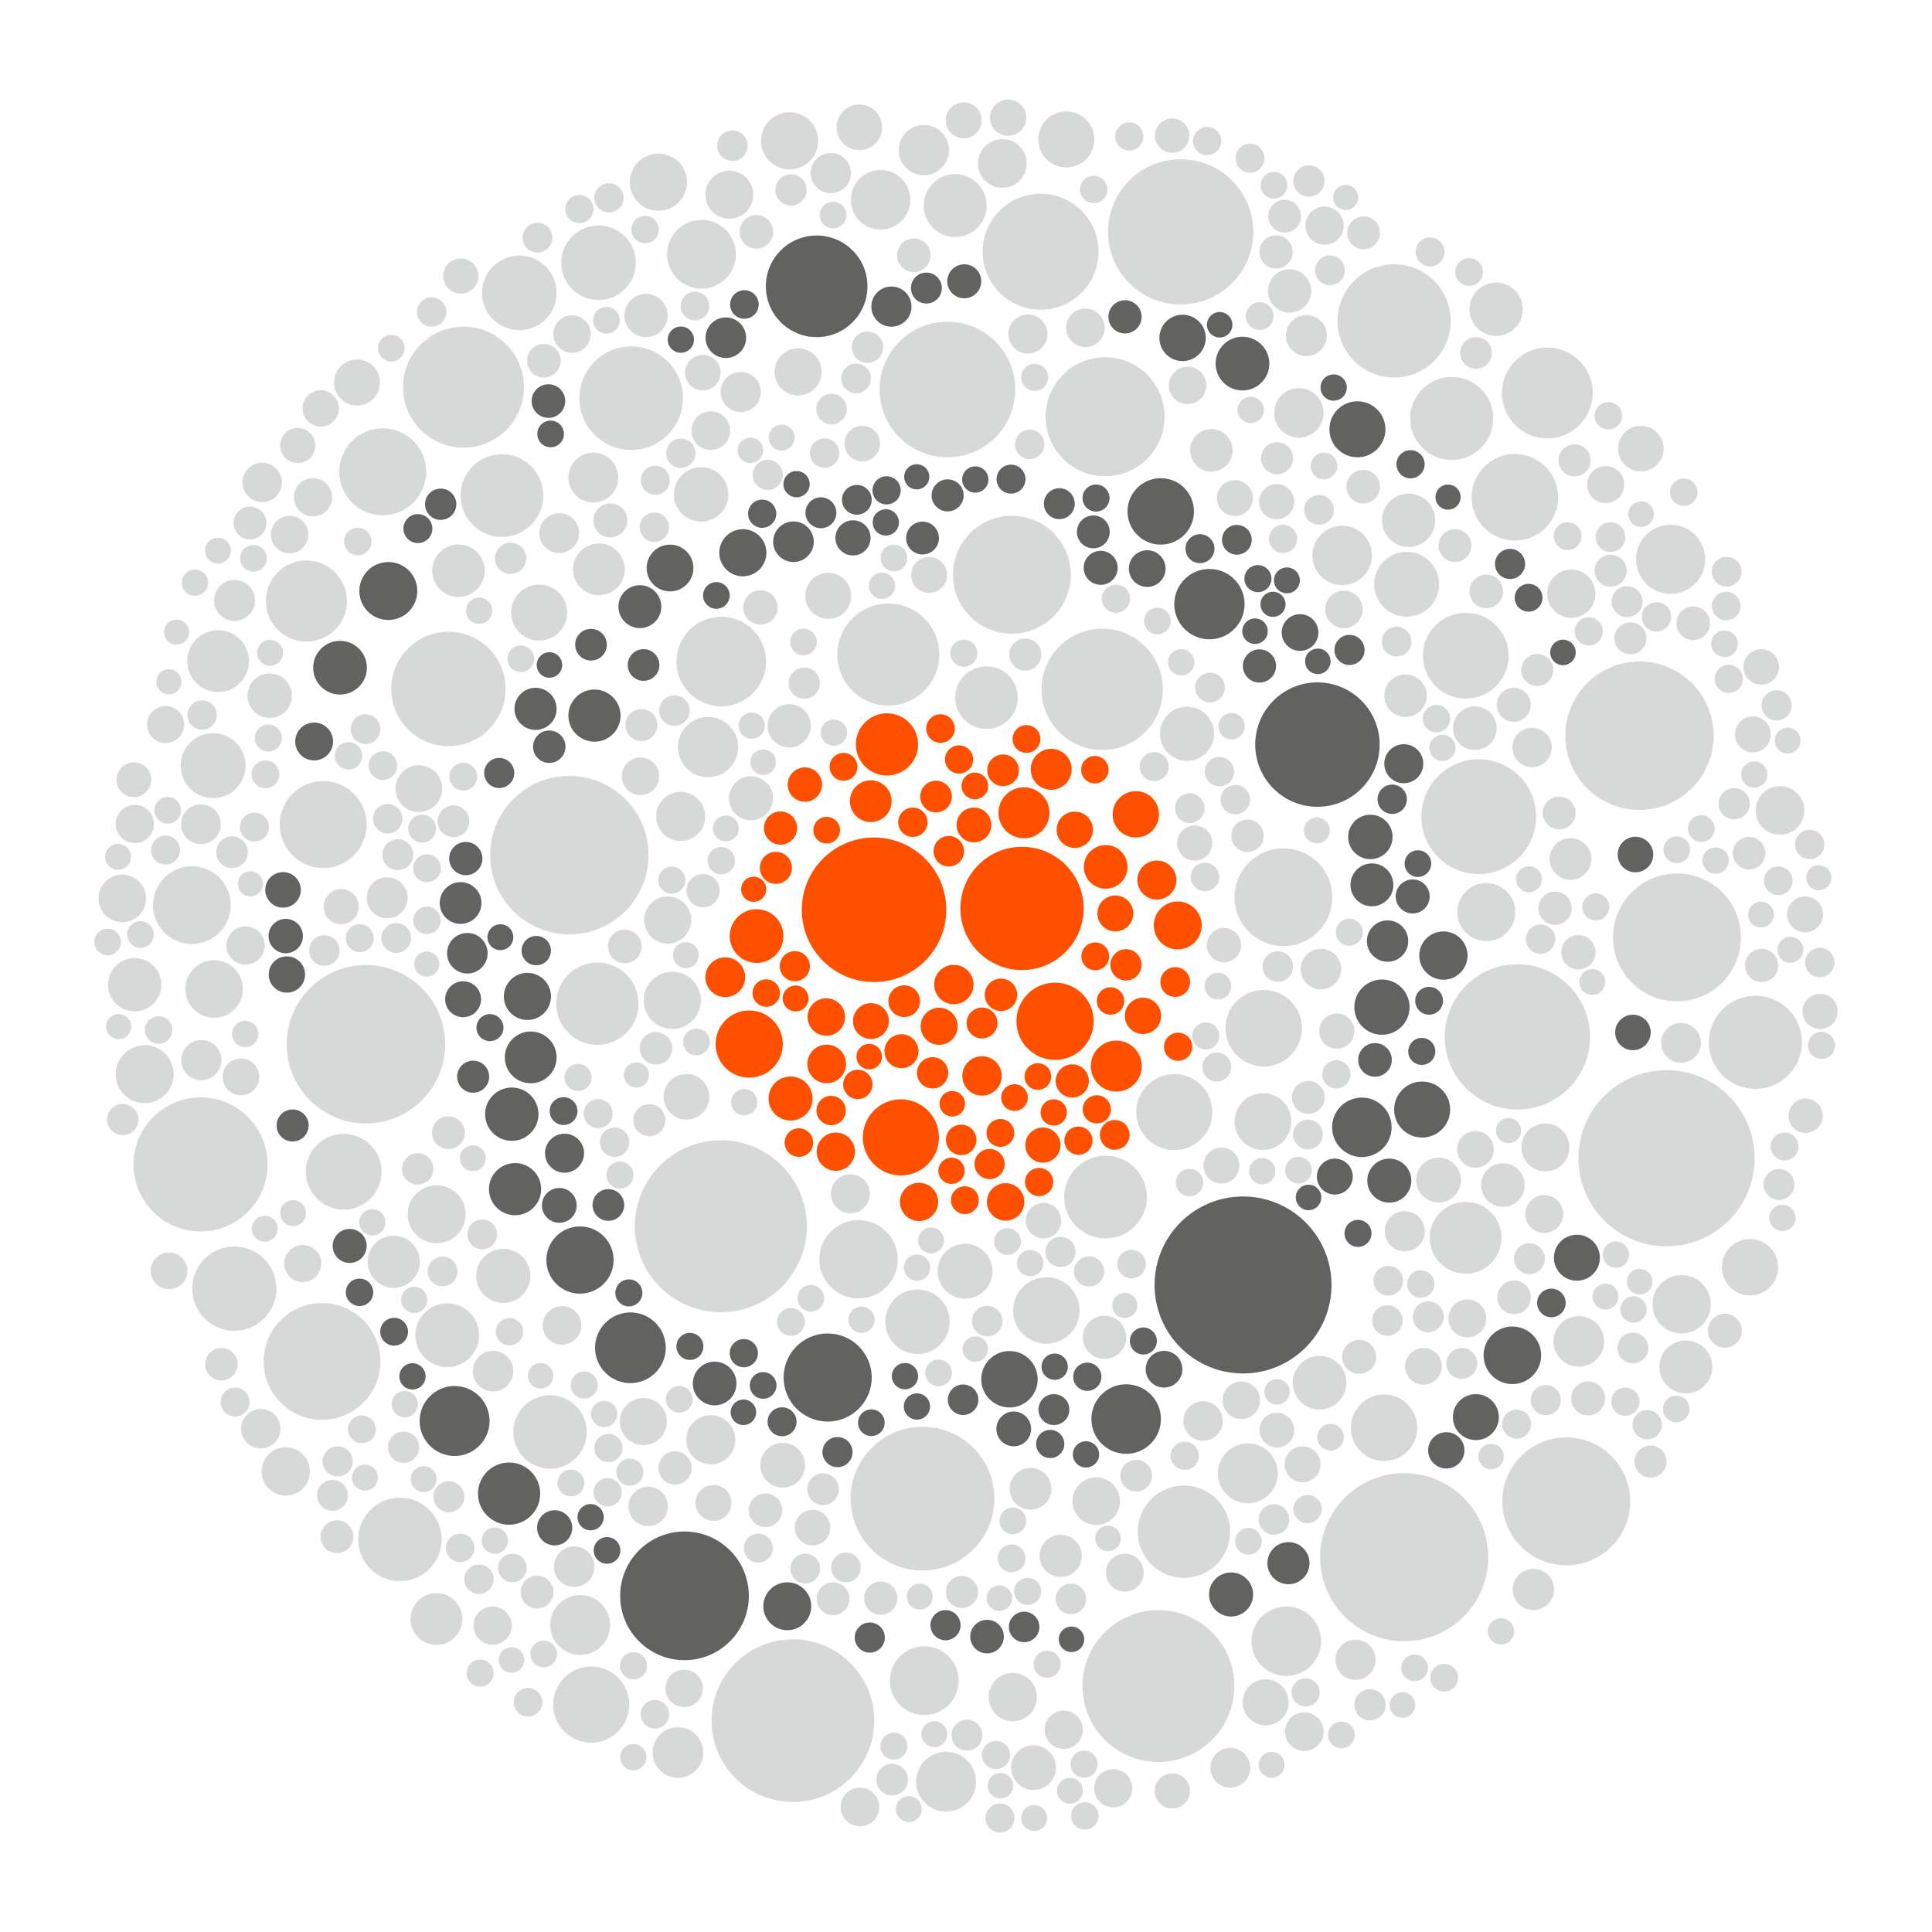 <?xml version="1.0" encoding="utf-8"?>
<!-- Generator: Adobe Illustrator 23.0.3, SVG Export Plug-In . SVG Version: 6.00 Build 0)  -->
<svg version="1.0" id="Debatte" xmlns="http://www.w3.org/2000/svg" xmlns:xlink="http://www.w3.org/1999/xlink" x="0px" y="0px"
	 viewBox="0 0 1000 1000" style="enable-background:new 0 0 1000 1000;" xml:space="preserve">
<style type="text/css">
	.st0{fill:#FF5000;}
	.st1{fill:#626261;}
	.st2{fill:#D7D8D8;}
</style>
<g id="Neon">
	<circle class="st0" cx="493.7" cy="509.6" r="10.2"/>
	<circle class="st0" cx="546.1" cy="528.6" r="20"/>
	<circle class="st0" cx="587.9" cy="421.5" r="12"/>
	<circle class="st0" cx="504.1" cy="427" r="9"/>
	<circle class="st0" cx="409.2" cy="568.6" r="11.4"/>
	<circle class="st0" cx="572.3" cy="448.7" r="11.3"/>
	<circle class="st0" cx="387.8" cy="540.4" r="17.4"/>
	<circle class="st0" cx="545.4" cy="575.8" r="6.8"/>
	<circle class="st0" cx="459.1" cy="385.3" r="16.1"/>
	<circle class="st0" cx="577.8" cy="551.8" r="13.2"/>
	<circle class="st0" cx="508.3" cy="556.9" r="10.2"/>
	<circle class="st0" cx="444" cy="561.3" r="7.6"/>
	<circle class="st0" cx="499.4" cy="621.2" r="7.2"/>
	<circle class="st0" cx="466.6" cy="544.1" r="8.8"/>
	<circle class="st0" cx="531.3" cy="382.5" r="7.2"/>
	<circle class="st0" cx="582.8" cy="499.4" r="8.1"/>
	<circle class="st0" cx="520.5" cy="622.1" r="9.7"/>
	<circle class="st0" cx="530" cy="420.7" r="13.2"/>
	<circle class="st0" cx="598.8" cy="455.5" r="10.1"/>
	<circle class="st0" cx="450.8" cy="528.5" r="9.3"/>
	<circle class="st0" cx="566.7" cy="398.4" r="7.1"/>
	<circle class="st0" cx="450.7" cy="414.7" r="10.8"/>
	<circle class="st0" cx="492.5" cy="606" r="6.8"/>
	<circle class="st0" cx="404" cy="428.6" r="8.6"/>
	<circle class="st0" cx="525.1" cy="568.1" r="6.9"/>
	<circle class="st0" cx="556.3" cy="429.5" r="9.4"/>
	<circle class="st0" cx="566.9" cy="495" r="7.2"/>
	<circle class="st0" cx="375.4" cy="505.8" r="10.3"/>
	<circle class="st0" cx="537.2" cy="557.2" r="6.9"/>
	<circle class="st0" cx="468" cy="518.2" r="8.2"/>
	<circle class="st0" cx="427.9" cy="429.7" r="6.9"/>
	<circle class="st0" cx="492.9" cy="571.3" r="6.6"/>
	<circle class="st0" cx="519.2" cy="398.7" r="8.2"/>
	<circle class="st0" cx="574.8" cy="518.1" r="7.1"/>
	<circle class="st0" cx="558.2" cy="590.4" r="7.3"/>
	<circle class="st0" cx="512.2" cy="602.5" r="7.8"/>
	<circle class="st0" cx="436.6" cy="396.9" r="7.2"/>
	<circle class="st0" cx="577" cy="587.4" r="7.7"/>
	<circle class="st0" cx="491.1" cy="440.6" r="7.9"/>
	<circle class="st0" cx="411.4" cy="500.1" r="7.8"/>
	<circle class="st0" cx="452.4" cy="470.9" r="37.4"/>
	<circle class="st0" cx="486.1" cy="531.2" r="9.6"/>
	<circle class="st0" cx="529" cy="470.2" r="31.9"/>
	<circle class="st0" cx="466.3" cy="588.7" r="19.7"/>
	<circle class="st0" cx="544.1" cy="398.2" r="10.6"/>
	<circle class="st0" cx="508.3" cy="529.5" r="8"/>
	<circle class="st0" cx="391.6" cy="484.5" r="13.9"/>
	<circle class="st0" cx="539.8" cy="592.7" r="9.1"/>
	<circle class="st0" cx="411.8" cy="516.8" r="6.7"/>
	<circle class="st0" cx="517.8" cy="586.4" r="7.2"/>
	<circle class="st0" cx="591.6" cy="525.8" r="9.4"/>
	<circle class="st0" cx="608.3" cy="508.3" r="7.7"/>
	<circle class="st0" cx="427.9" cy="550.7" r="10"/>
	<circle class="st0" cx="486.8" cy="377.1" r="7.4"/>
	<circle class="st0" cx="416.6" cy="406.1" r="8.9"/>
	<circle class="st0" cx="432.6" cy="596.1" r="9.9"/>
	<circle class="st0" cx="475.7" cy="622.1" r="9.9"/>
	<circle class="st0" cx="496.4" cy="393.1" r="7.3"/>
	<circle class="st0" cx="401.6" cy="449.2" r="8.3"/>
	<circle class="st0" cx="484.5" cy="412.3" r="8.2"/>
	<circle class="st0" cx="504.6" cy="406.8" r="6.9"/>
	<circle class="st0" cx="609.6" cy="479" r="12.4"/>
	<circle class="st0" cx="427.7" cy="526.4" r="9.7"/>
	<circle class="st0" cx="497.5" cy="590" r="7.9"/>
	<circle class="st0" cx="609.8" cy="541.8" r="7.3"/>
	<circle class="st0" cx="577.3" cy="472.8" r="9.3"/>
	<circle class="st0" cx="518.1" cy="514.9" r="8.4"/>
	<circle class="st0" cx="567.7" cy="574.2" r="7.3"/>
	<circle class="st0" cx="413.5" cy="591.4" r="7.4"/>
	<circle class="st0" cx="472.5" cy="425.6" r="7.6"/>
	<circle class="st0" cx="482.7" cy="555.3" r="8.1"/>
	<circle class="st0" cx="555" cy="559.5" r="8.6"/>
	<circle class="st0" cx="430.2" cy="574.8" r="7.6"/>
	<circle class="st0" cx="396.6" cy="514" r="7.1"/>
	<circle class="st0" cx="449.9" cy="546.9" r="6.6"/>
	
		<ellipse transform="matrix(0.924 -0.383 0.383 0.924 -193.26 252.304)" class="st0" cx="537.6" cy="611.9" rx="7.3" ry="7.3"/>
	<circle class="st0" cx="390.1" cy="460.3" r="6.5"/>
</g>
<g id="Grau_75_x25___x28_2_x29_">
	<circle class="st1" cx="600.8" cy="264.7" r="17.2"/>
	<circle class="st1" cx="681.9" cy="385.4" r="32.2"/>
	<circle class="st1" cx="626" cy="312.7" r="18.2"/>
	<circle class="st1" cx="441.5" cy="278.4" r="9.1"/>
	<circle class="st1" cx="292.2" cy="596.9" r="10.1"/>
	<circle class="st1" cx="651.9" cy="344.7" r="8.6"/>
	<circle class="st1" cx="739.7" cy="518" r="7.2"/>
	<circle class="st1" cx="239.7" cy="517.2" r="9.3"/>
	
		<ellipse transform="matrix(0.16 -0.987 0.987 0.16 -279.799 702.766)" class="st1" cx="273.1" cy="515.8" rx="12.2" ry="12.2"/>
	<circle class="st1" cx="277.2" cy="366.9" r="10.9"/>
	<circle class="st1" cx="274.7" cy="547.3" r="13.4"/>
	<circle class="st1" cx="369.9" cy="716.1" r="11.3"/>
	<circle class="st1" cx="264.9" cy="576.7" r="13.8"/>
	<circle class="st1" cx="731.2" cy="464" r="8.8"/>
	<circle class="st1" cx="704.9" cy="583.5" r="15.4"/>
	<circle class="st1" cx="522.5" cy="713.9" r="14.6"/>
	<circle class="st1" cx="333.1" cy="344.2" r="8.2"/>
	<circle class="st1" cx="458.9" cy="253.8" r="7.3"/>
	<circle class="st1" cx="384.8" cy="731" r="6.6"/>
	<circle class="st1" cx="384.5" cy="286.1" r="12.2"/>
	<circle class="st1" cx="490.5" cy="256.4" r="8.3"/>
	<circle class="st1" cx="726.6" cy="395.3" r="10.1"/>
	<circle class="st1" cx="545.5" cy="729.6" r="8"/>
	<circle class="st1" cx="672.9" cy="327.4" r="9.5"/>
	<circle class="st1" cx="593.8" cy="294.3" r="9.5"/>
	<circle class="st1" cx="477.5" cy="278.5" r="8.5"/>
	<circle class="st1" cx="266.6" cy="615.5" r="13.5"/>
	<circle class="st1" cx="385" cy="700.4" r="7.3"/>
	<circle class="st1" cx="710.1" cy="458" r="11.1"/>
	<circle class="st1" cx="709.3" cy="433.2" r="11.5"/>
	<circle class="st1" cx="736.1" cy="574.3" r="14.5"/>
	<circle class="st1" cx="702.9" cy="638.4" r="7"/>
	<circle class="st1" cx="718.2" cy="487.1" r="10.7"/>
	<circle class="st1" cx="747.1" cy="494.6" r="12.5"/>
	<circle class="st1" cx="711.7" cy="548.6" r="8.7"/>
	<circle class="st1" cx="241.1" cy="444.4" r="8.6"/>
	<circle class="st1" cx="394.5" cy="265.9" r="7.3"/>
	<circle class="st1" cx="253.6" cy="531.9" r="7"/>
	<circle class="st1" cx="433.5" cy="751.6" r="7.8"/>
	<circle class="st1" cx="640.2" cy="279.4" r="7.7"/>
	<circle class="st1" cx="649.6" cy="326.7" r="6.6"/>
	<circle class="st1" cx="545.9" cy="707.4" r="6.8"/>
	<circle class="st1" cx="259" cy="485.1" r="6.7"/>
	<circle class="st1" cx="404.8" cy="735.9" r="7.5"/>
	<circle class="st1" cx="325.5" cy="669.2" r="7"/>
	<circle class="st1" cx="733.9" cy="447" r="6.9"/>
	<circle class="st1" cx="370.8" cy="308.2" r="6.9"/>
	<circle class="st1" cx="543.6" cy="747.4" r="7.3"/>
	<circle class="st1" cx="735.9" cy="544.2" r="7"/>
	<circle class="st1" cx="357.1" cy="696.9" r="7"/>
	<circle class="st1" cx="569.7" cy="293.9" r="8.8"/>
	<circle class="st1" cx="395" cy="717.1" r="6.9"/>
	<circle class="st1" cx="474.5" cy="246.8" r="6.5"/>
	<circle class="st1" cx="504.8" cy="248.2" r="6.8"/>
	<circle class="st1" cx="591.8" cy="694.1" r="7"/>
	<circle class="st1" cx="621.1" cy="284" r="7.5"/>
	<circle class="st1" cx="666.1" cy="300.4" r="6.7"/>
	
		<ellipse transform="matrix(0.16 -0.987 0.987 0.16 -252.541 687.303)" class="st1" cx="277.6" cy="492.1" rx="7.6" ry="7.6"/>
	<circle class="st1" cx="451" cy="736.4" r="6.9"/>
	<circle class="st1" cx="682.1" cy="342.3" r="6.6"/>
	<circle class="st1" cx="643.4" cy="665.1" r="45.8"/>
	<circle class="st1" cx="410.7" cy="280.4" r="10.5"/>
	<circle class="st1" cx="326.3" cy="697.6" r="18.3"/>
	<circle class="st1" cx="523.3" cy="248" r="7.5"/>
	<circle class="st1" cx="715.3" cy="521.3" r="14.3"/>
	<circle class="st1" cx="582.9" cy="734.5" r="18"/>
	<circle class="st1" cx="331.2" cy="314" r="11.1"/>
	<circle class="st1" cx="428.4" cy="713" r="22.8"/>
	<circle class="st1" cx="424.9" cy="265.4" r="8"/>
	<circle class="st1" cx="258.4" cy="400.1" r="7.8"/>
	<circle class="st1" cx="562.8" cy="712.6" r="7.3"/>
	<circle class="st1" cx="300.2" cy="652.2" r="17.4"/>
	<circle class="st1" cx="241.9" cy="493.4" r="10.5"/>
	<circle class="st1" cx="690.9" cy="609" r="9.3"/>
	<circle class="st1" cx="458.5" cy="270.4" r="6.8"/>
	<circle class="st1" cx="698.5" cy="336.4" r="7.8"/>
	<circle class="st1" cx="305.9" cy="333.7" r="8.2"/>
	<circle class="st1" cx="307.7" cy="370.4" r="13.5"/>
	<circle class="st1" cx="238.4" cy="467.4" r="10.8"/>
	<circle class="st1" cx="498.5" cy="724.5" r="7.9"/>
	<circle class="st1" cx="346.8" cy="294" r="12.1"/>
	<circle class="st1" cx="651.1" cy="299.5" r="7"/>
	<circle class="st1" cx="565.9" cy="275.3" r="8.5"/>
	<circle class="st1" cx="474.6" cy="728" r="6.8"/>
	<circle class="st1" cx="314.9" cy="623.7" r="8.2"/>
	<circle class="st1" cx="719.1" cy="611.1" r="11.4"/>
	<circle class="st1" cx="244.9" cy="557.3" r="8.3"/>
	<circle class="st1" cx="602.5" cy="708.7" r="9.5"/>
	<circle class="st1" cx="524.7" cy="739.6" r="9"/>
	<circle class="st1" cx="548.3" cy="260.7" r="8"/>
	<circle class="st1" cx="284.3" cy="386.5" r="8.4"/>
	<circle class="st1" cx="562.1" cy="752.8" r="6.8"/>
	<circle class="st1" cx="443.5" cy="258.7" r="7.7"/>
	<circle class="st1" cx="412.3" cy="250.6" r="6.8"/>
	<circle class="st1" cx="658.9" cy="312.8" r="6.5"/>
	<circle class="st1" cx="289.5" cy="623.9" r="9"/>
	<circle class="st1" cx="291.7" cy="575.1" r="7.2"/>
	<circle class="st1" cx="677.3" cy="619.8" r="6.6"/>
	<circle class="st1" cx="468.4" cy="712.3" r="6.8"/>
	<circle class="st1" cx="284.4" cy="344.2" r="6.6"/>
	<circle class="st1" cx="720.6" cy="413.7" r="7.6"/>
	<circle class="st1" cx="567.3" cy="257.8" r="7"/>
</g>
<g id="Grau_75_x25___x28_1_x29_">
	<circle class="st1" cx="582.3" cy="164" r="8.6"/>
	<circle class="st1" cx="176" cy="345.6" r="13.9"/>
	<circle class="st1" cx="816.2" cy="651" r="11.9"/>
	<circle class="st1" cx="147.9" cy="484.5" r="8.9"/>
	<circle class="st1" cx="263.5" cy="773.1" r="16.1"/>
	<circle class="st1" cx="181" cy="644.9" r="8.8"/>
	<circle class="st1" cx="748.6" cy="750.7" r="9.4"/>
	<circle class="st1" cx="201" cy="305.9" r="15"/>
	<circle class="st1" cx="375.7" cy="174.8" r="10.5"/>
	<circle class="st1" cx="530.1" cy="842.1" r="7.9"/>
	<circle class="st1" cx="782.8" cy="701.5" r="14.9"/>
	<circle class="st1" cx="846.5" cy="442.3" r="9.2"/>
	<circle class="st1" cx="305.7" cy="785.3" r="6.8"/>
	<circle class="st1" cx="499.1" cy="145.6" r="8.8"/>
	<circle class="st1" cx="612.1" cy="174.9" r="12"/>
	<circle class="st1" cx="479.5" cy="149.1" r="8"/>
	<circle class="st1" cx="162.6" cy="383.8" r="9.8"/>
	<circle class="st1" cx="146.5" cy="460.6" r="9.2"/>
	<circle class="st1" cx="285" cy="224.6" r="6.9"/>
	<circle class="st1" cx="845.2" cy="534.4" r="9.2"/>
	<circle class="st1" cx="204" cy="689.3" r="7.2"/>
	<circle class="st1" cx="554.6" cy="848.5" r="6.6"/>
	<circle class="st1" cx="314.2" cy="802.5" r="6.9"/>
	<circle class="st1" cx="690.3" cy="200.6" r="6.8"/>
	<circle class="st1" cx="489.4" cy="841.2" r="7.8"/>
	<circle class="st1" cx="749.5" cy="257.3" r="6.5"/>
	<circle class="st1" cx="228.1" cy="261" r="8.1"/>
	<circle class="st1" cx="385.3" cy="157.6" r="7.4"/>
	<circle class="st1" cx="213.5" cy="712.4" r="6.8"/>
	<circle class="st1" cx="631.3" cy="168.1" r="6.6"/>
	<circle class="st1" cx="803" cy="674.4" r="7.4"/>
	<circle class="st1" cx="354.3" cy="826" r="33.3"/>
	<circle class="st1" cx="422.7" cy="148.2" r="26.3"/>
	<circle class="st1" cx="643.1" cy="188.2" r="13.9"/>
	<circle class="st1" cx="702.6" cy="222.2" r="14.5"/>
	<circle class="st1" cx="763.9" cy="733.5" r="11.9"/>
	<circle class="st1" cx="666.9" cy="809.1" r="10.9"/>
	<circle class="st1" cx="791.2" cy="309.4" r="7.2"/>
	<circle class="st1" cx="510.9" cy="847.1" r="8.7"/>
	<circle class="st1" cx="235.3" cy="735.5" r="18.1"/>
	<circle class="st1" cx="407.5" cy="831.4" r="12.4"/>
	<circle class="st1" cx="186.1" cy="668.9" r="7.1"/>
	<circle class="st1" cx="287.1" cy="790.8" r="9.1"/>
	<circle class="st1" cx="730.1" cy="240.3" r="7.3"/>
	<circle class="st1" cx="809" cy="337.7" r="6.6"/>
	<circle class="st1" cx="637.2" cy="825.3" r="11.4"/>
	<ellipse transform="matrix(0.16 -0.987 0.987 0.16 33.52 454.685)" class="st1" cx="284" cy="207.6" rx="8.7" ry="8.7"/>
	<circle class="st1" cx="461.4" cy="158.7" r="10.4"/>
	<circle class="st1" cx="352.4" cy="175.8" r="6.8"/>
	<circle class="st1" cx="216.3" cy="273.6" r="7.5"/>
	<circle class="st1" cx="148.5" cy="504.4" r="9.4"/>
	<circle class="st1" cx="450.2" cy="847.6" r="7.8"/>
	
		<ellipse transform="matrix(0.999 -3.837647e-02 3.837647e-02 0.999 -22.252 6.244)" class="st1" cx="151.5" cy="582.7" rx="8.3" ry="8.3"/>
	<circle class="st1" cx="781.6" cy="291.9" r="7.8"/>
</g>
<g id="Grau_20_x25_">
	<circle class="st2" cx="572" cy="215.7" r="30.8"/>
	<circle class="st2" cx="294.7" cy="442.6" r="41"/>
	<circle class="st2" cx="326.7" cy="206.1" r="26.8"/>
	<circle class="st2" cx="905.3" cy="441.6" r="8.4"/>
	<circle class="st2" cx="239.9" cy="200.4" r="31.3"/>
	<circle class="st2" cx="691.9" cy="533.7" r="9.1"/>
	<circle class="st2" cx="862.6" cy="599.5" r="45.6"/>
	
		<ellipse transform="matrix(0.16 -0.987 0.987 0.16 146.3 766.984)" class="st2" cx="523.9" cy="297.5" rx="30.5" ry="30.5"/>
	<circle class="st2" cx="306" cy="882.3" r="19.7"/>
	<circle class="st2" cx="477.5" cy="775.7" r="37.2"/>
	<circle class="st2" cx="121.3" cy="667" r="21.8"/>
	<circle class="st2" cx="538.6" cy="130.3" r="30"/>
	<circle class="st2" cx="300.3" cy="841.1" r="15.5"/>
	<circle class="st2" cx="868" cy="485.2" r="33.1"/>
	<circle class="st2" cx="521.5" cy="642.6" r="6.9"/>
	<circle class="st2" cx="264.8" cy="859.2" r="6.6"/>
	<circle class="st2" cx="259.8" cy="256.5" r="21.4"/>
	<circle class="st2" cx="758.6" cy="640.7" r="18.6"/>
	<circle class="st2" cx="208.9" cy="749.1" r="8.1"/>
	<circle class="st2" cx="284.7" cy="741.2" r="19"/>
	<circle class="st2" cx="198.1" cy="244.2" r="22.5"/>
	<circle class="st2" cx="611.1" cy="120" r="37.6"/>
	<circle class="st2" cx="345.6" cy="476.2" r="12.2"/>
	<circle class="st2" cx="474.9" cy="684.1" r="16.7"/>
	<circle class="st2" cx="769.3" cy="472.1" r="15"/>
	<circle class="st2" cx="615.8" cy="418.3" r="7.7"/>
	<circle class="st2" cx="570.5" cy="356.8" r="31.4"/>
	<circle class="st2" cx="812.9" cy="444.6" r="10.8"/>
	<circle class="st2" cx="728.1" cy="302.4" r="16.8"/>
	<circle class="st2" cx="674.2" cy="757.9" r="9.3"/>
	<circle class="st2" cx="455.8" cy="103.4" r="15.4"/>
	<circle class="st2" cx="362.9" cy="255.9" r="14.1"/>
	<circle class="st2" cx="428.7" cy="308.4" r="11.9"/>
	<circle class="st2" cx="352.3" cy="422.6" r="12.7"/>
	<circle class="st2" cx="721.6" cy="166.1" r="29.3"/>
	<circle class="st2" cx="645.9" cy="762.6" r="15.5"/>
	<circle class="st2" cx="329.4" cy="556.4" r="6.5"/>
	
		<ellipse transform="matrix(0.924 -0.383 0.383 0.924 -266.448 271.296)" class="st2" cx="548.7" cy="805.4" rx="10.9" ry="10.9"/>
	<circle class="st2" cx="490.4" cy="201.6" r="35.1"/>
	<circle class="st2" cx="907.3" cy="380.1" r="9.3"/>
	<circle class="st2" cx="611.4" cy="342.8" r="6.8"/>
	<circle class="st2" cx="572.2" cy="619.6" r="21.4"/>
	<circle class="st2" cx="309.2" cy="519.5" r="21.3"/>
	<circle class="st2" cx="524.2" cy="878.4" r="12.5"/>
	<circle class="st2" cx="892.6" cy="333.2" r="6.9"/>
	<circle class="st2" cx="795.7" cy="346.8" r="8.3"/>
	<circle class="st2" cx="793.7" cy="822.7" r="10.7"/>
	<circle class="st2" cx="660.9" cy="740.2" r="9"/>
	<circle class="st2" cx="231.5" cy="691.1" r="16.5"/>
	<circle class="st2" cx="510.6" cy="361.1" r="16.2"/>
	<circle class="st2" cx="934.3" cy="473.3" r="9.3"/>
	<circle class="st2" cx="614.4" cy="379.8" r="14"/>
	<circle class="st2" cx="315.2" cy="102.4" r="7.6"/>
	<circle class="st2" cx="567.4" cy="777" r="12.3"/>
	<circle class="st2" cx="114.6" cy="706.1" r="8.4"/>
	<circle class="st2" cx="248" cy="316.1" r="6.8"/>
	<circle class="st2" cx="263.7" cy="689.3" r="7.1"/>
	<circle class="st2" cx="363.1" cy="131.6" r="17.8"/>
	
		<ellipse transform="matrix(0.16 -0.987 0.987 0.16 -78.593 541.908)" class="st2" cx="279.2" cy="317.1" rx="14.5" ry="14.5"/>
	<circle class="st2" cx="744.6" cy="610.8" r="11.6"/>
	<circle class="st2" cx="112.9" cy="342.2" r="16"/>
	<circle class="st2" cx="332" cy="375.3" r="8.3"/>
	<circle class="st2" cx="709.1" cy="882.4" r="8.1"/>
	<circle class="st2" cx="633.5" cy="489.2" r="8.9"/>
	<circle class="st2" cx="203.8" cy="653.1" r="13.5"/>
	
		<ellipse transform="matrix(0.23 -0.973 0.973 0.23 354.941 592.51)" class="st2" cx="551.8" cy="72" rx="14.5" ry="14.5"/>
	<circle class="st2" cx="582.2" cy="814" r="9.8"/>
	<circle class="st2" cx="636.8" cy="915" r="10.3"/>
	<circle class="st2" cx="373.3" cy="445.5" r="7.1"/>
	<circle class="st2" cx="367.9" cy="222.9" r="10"/>
	<circle class="st2" cx="184.8" cy="198" r="11.9"/>
	<circle class="st2" cx="660.5" cy="130.4" r="8.6"/>
	<circle class="st2" cx="147.9" cy="761.6" r="12.5"/>
	<circle class="st2" cx="340.8" cy="94.3" r="14.8"/>
	<circle class="st2" cx="478.2" cy="77.7" r="13"/>
	<circle class="st2" cx="675.1" cy="896.3" r="10"/>
	<circle class="st2" cx="446.3" cy="229.6" r="9.2"/>
	<circle class="st2" cx="911.5" cy="473.4" r="6.7"/>
	<circle class="st2" cx="683" cy="715.7" r="13.9"/>
	<circle class="st2" cx="629.8" cy="552.3" r="7.5"/>
	<circle class="st2" cx="763.7" cy="594.9" r="9.5"/>
	<circle class="st2" cx="857.4" cy="319.3" r="7.6"/>
	<circle class="st2" cx="845.2" cy="697.7" r="8"/>
	<circle class="st2" cx="571.7" cy="692.2" r="11.2"/>
	<circle class="st2" cx="736.8" cy="707.2" r="9.5"/>
	<circle class="st2" cx="705.6" cy="251.9" r="8.7"/>
	<circle class="st2" cx="383.4" cy="202.9" r="10.4"/>
	<circle class="st2" cx="655.1" cy="881.1" r="11.9"/>
	<circle class="st2" cx="205.1" cy="485.5" r="7.7"/>
	<circle class="st2" cx="817" cy="492.9" r="8.9"/>
	<circle class="st2" cx="743.5" cy="372" r="7.1"/>
	<circle class="st2" cx="793" cy="386.9" r="10.2"/>
	<circle class="st2" cx="154.1" cy="230.6" r="9.1"/>
	<circle class="st2" cx="652" cy="163.6" r="7.2"/>
	<circle class="st2" cx="120.1" cy="441.1" r="8.2"/>
	<circle class="st2" cx="100.9" cy="301.6" r="6.8"/>
	<circle class="st2" cx="444.8" cy="65.9" r="11.8"/>
	<circle class="st2" cx="622.7" cy="735.5" r="10.2"/>
	<circle class="st2" cx="659.4" cy="786.5" r="7.9"/>
	<circle class="st2" cx="584.5" cy="70.6" r="7.3"/>
	<circle class="st2" cx="585.7" cy="654.3" r="7.4"/>
	<circle class="st2" cx="618.4" cy="436.4" r="9.1"/>
	<circle class="st2" cx="216.2" cy="605" r="8.1"/>
	<circle class="st2" cx="632.2" cy="603.3" r="9.3"/>
	<circle class="st2" cx="800.1" cy="724.7" r="7.8"/>
	<circle class="st2" cx="626.3" cy="355.9" r="7.7"/>
	<circle class="st2" cx="223.4" cy="161.5" r="7.6"/>
	<circle class="st2" cx="445.9" cy="683.1" r="6.8"/>
	<circle class="st2" cx="540.1" cy="631.8" r="9.2"/>
	<circle class="st2" cx="941.9" cy="498.2" r="7.6"/>
	<circle class="st2" cx="350.9" cy="907.1" r="13.1"/>
	<circle class="st2" cx="517.6" cy="941" r="7.5"/>
	<circle class="st2" cx="255" cy="841.4" r="9.9"/>
	<circle class="st2" cx="409.4" cy="98.3" r="8.1"/>
	<circle class="st2" cx="476.1" cy="826.4" r="6.7"/>
	<circle class="st2" cx="334.4" cy="163.3" r="11.2"/>
	<circle class="st2" cx="409.4" cy="684.2" r="7.2"/>
	<circle class="st2" cx="473" cy="132.1" r="8.7"/>
	<circle class="st2" cx="936.7" cy="437.1" r="7.6"/>
	<circle class="st2" cx="542" cy="861.4" r="7"/>
	<circle class="st2" cx="139.8" cy="337.9" r="6.7"/>
	<circle class="st2" cx="783.7" cy="671.5" r="8.7"/>
	<circle class="st2" cx="255.2" cy="709.7" r="10.5"/>
	<circle class="st2" cx="727.5" cy="360.1" r="11"/>
	<circle class="st2" cx="822.3" cy="326.8" r="7.3"/>
	<circle class="st2" cx="449" cy="179.7" r="8.1"/>
	<circle class="st2" cx="630.4" cy="510.4" r="6.9"/>
	<circle class="st2" cx="676.2" cy="173.7" r="10.6"/>
	<circle class="st2" cx="481.9" cy="642" r="6.7"/>
	<circle class="st2" cx="166" cy="211.4" r="9.4"/>
	<circle class="st2" cx="462.7" cy="903.8" r="7"/>
	<circle class="st2" cx="470.4" cy="936.4" r="6.7"/>
	<circle class="st2" cx="675.8" cy="876" r="7.3"/>
	<circle class="st2" cx="753.1" cy="282.4" r="8.5"/>
	<circle class="st2" cx="318.1" cy="591.2" r="7.6"/>
	<circle class="st2" cx="561.8" cy="169.7" r="10"/>
	<circle class="st2" cx="642.5" cy="724.8" r="9.7"/>
	<circle class="st2" cx="302.4" cy="716.9" r="7"/>
	<circle class="st2" cx="430.4" cy="211.7" r="7.9"/>
	<circle class="st2" cx="646.2" cy="797.8" r="6.9"/>
	<circle class="st2" cx="498.9" cy="338.1" r="7"/>
	<circle class="st2" cx="672.1" cy="605.7" r="6.9"/>
	<circle class="st2" cx="824.2" cy="508.3" r="6.7"/>
	<circle class="st2" cx="867.6" cy="729.3" r="6.9"/>
	<circle class="st2" cx="379.1" cy="75.4" r="7.9"/>
	<circle class="st2" cx="613.2" cy="753.5" r="7.3"/>
	<circle class="st2" cx="550.6" cy="895.3" r="9.9"/>
	<circle class="st2" cx="888" cy="445.4" r="6.8"/>
	<circle class="st2" cx="185.2" cy="280.3" r="7.1"/>
	<circle class="st2" cx="234.7" cy="425.1" r="8.2"/>
	<circle class="st2" cx="202.5" cy="180.2" r="6.9"/>
	<circle class="st2" cx="480.9" cy="297.6" r="9.3"/>
	<circle class="st2" cx="923.7" cy="593.4" r="7.2"/>
	<circle class="st2" cx="696.5" cy="102.2" r="6.5"/>
	<circle class="st2" cx="597.4" cy="396.8" r="7.5"/>
	<circle class="st2" cx="167.9" cy="492" r="7.9"/>
	<circle class="st2" cx="771.8" cy="753.9" r="6.6"/>
	<circle class="st2" cx="395" cy="394.5" r="6.6"/>
	<circle class="st2" cx="535.3" cy="941" r="6.7"/>
	<circle class="st2" cx="688.7" cy="743.9" r="6.9"/>
	<circle class="st2" cx="573.5" cy="796.3" r="6.6"/>
	<circle class="st2" cx="104.6" cy="370.1" r="7.6"/>
	<circle class="st2" cx="566.1" cy="98.1" r="7.1"/>
	<circle class="st2" cx="694.3" cy="898" r="6.9"/>
	<circle class="st2" cx="676.8" cy="781.1" r="7.3"/>
	<circle class="st2" cx="521.8" cy="60.9" r="9.4"/>
	<circle class="st2" cx="349.1" cy="367.8" r="7.9"/>
	<circle class="st2" cx="315.9" cy="269.4" r="8.8"/>
	
		<ellipse transform="matrix(0.924 -0.383 0.383 0.924 -209.677 253.737)" class="st2" cx="533" cy="653.9" rx="6.8" ry="6.8"/>
	<circle class="st2" cx="677.5" cy="93.7" r="8.1"/>
	<circle class="st2" cx="561.5" cy="939.9" r="7.1"/>
	
		<ellipse transform="matrix(1 -2.937367e-02 2.937367e-02 1 -16.987 2.114)" class="st2" cx="63.5" cy="579.2" rx="8.1" ry="8.1"/>
	<circle class="st2" cx="880.6" cy="428.9" r="6.9"/>
	<circle class="st2" cx="524.2" cy="787.2" r="6.9"/>
	<circle class="st2" cx="389.1" cy="375.6" r="6.8"/>
	<circle class="st2" cx="244.7" cy="599.5" r="6.7"/>
	<circle class="st2" cx="281.5" cy="186.7" r="8.7"/>
	<circle class="st2" cx="249.6" cy="638.9" r="7.7"/>
	<circle class="st2" cx="461.8" cy="921.1" r="8.2"/>
	<circle class="st2" cx="791.4" cy="455.1" r="6.7"/>
	<circle class="st2" cx="517.8" cy="924.3" r="6.6"/>
	<circle class="st2" cx="483.6" cy="897.6" r="6.7"/>
	<circle class="st2" cx="920.8" cy="613.1" r="8"/>
	<circle class="st2" cx="416.8" cy="811.9" r="7.7"/>
	<circle class="st2" cx="588.1" cy="763.8" r="8.2"/>
	<ellipse transform="matrix(0.16 -0.987 0.987 0.16 257.091 692.728)" class="st2" cx="535.6" cy="195.3" rx="7" ry="7"/>
	<circle class="st2" cx="352.4" cy="234.6" r="7.6"/>
	<circle class="st2" cx="313.9" cy="165.8" r="6.9"/>
	<circle class="st2" cx="55.7" cy="487.6" r="6.9"/>
	<circle class="st2" cx="941.4" cy="454.3" r="6.5"/>
	<circle class="st2" cx="129.6" cy="457.5" r="6.5"/>
	<circle class="st2" cx="725.9" cy="882.5" r="6.6"/>
	<circle class="st2" cx="226" cy="628.5" r="15"/>
	<circle class="st2" cx="444.4" cy="651.8" r="20.3"/>
	<circle class="st2" cx="367.9" cy="745.2" r="12.7"/>
	<circle class="st2" cx="664.3" cy="464.4" r="25.3"/>
	<circle class="st2" cx="758.7" cy="339.4" r="22.2"/>
	<circle class="st2" cx="718.6" cy="662.9" r="7.7"/>
	<circle class="st2" cx="607.8" cy="575.6" r="19.7"/>
	<circle class="st2" cx="167.3" cy="426.8" r="22.5"/>
	<circle class="st2" cx="373.1" cy="634.7" r="44.5"/>
	<circle class="st2" cx="784.1" cy="257.4" r="22.4"/>
	<circle class="st2" cx="232.1" cy="356.6" r="29.6"/>
	<circle class="st2" cx="189.4" cy="540.5" r="41"/>
	<circle class="st2" cx="548.9" cy="648" r="7.8"/>
	<circle class="st2" cx="413.1" cy="192.5" r="12.2"/>
	<circle class="st2" cx="373.3" cy="342.4" r="23.2"/>
	<circle class="st2" cx="908.6" cy="539.5" r="24.1"/>
	<circle class="st2" cx="599.6" cy="872.7" r="39.3"/>
	<circle class="st2" cx="360.5" cy="539.3" r="6.9"/>
	<circle class="st2" cx="685.3" cy="241.2" r="6.9"/>
	<circle class="st2" cx="703.5" cy="702.3" r="8.8"/>
	<circle class="st2" cx="765.4" cy="422.7" r="29.7"/>
	<circle class="st2" cx="404.6" cy="226.5" r="6.7"/>
	<circle class="st2" cx="103.8" cy="602.7" r="34.7"/>
	<circle class="st2" cx="612.8" cy="792.8" r="23.9"/>
	<circle class="st2" cx="158.6" cy="311.1" r="21"/>
	<circle class="st2" cx="921.3" cy="419.5" r="12.6"/>
	<circle class="st2" cx="260.5" cy="660.4" r="14"/>
	<circle class="st2" cx="268.8" cy="151.6" r="19.3"/>
	<circle class="st2" cx="290.9" cy="686" r="10"/>
	<circle class="st2" cx="188.9" cy="764.8" r="6.7"/>
	<circle class="st2" cx="905.8" cy="655.9" r="14.6"/>
	<circle class="st2" cx="653.7" cy="580.5" r="14.7"/>
	
		<ellipse transform="matrix(0.999 -5.530037e-02 5.530037e-02 0.999 -38.691 10.289)" class="st2" cx="166.6" cy="704.3" rx="30.2" ry="30.2"/>
	<circle class="st2" cx="716.4" cy="739" r="17.2"/>
	<circle class="st2" cx="665.8" cy="849.5" r="18"/>
	
		<ellipse transform="matrix(0.16 -0.987 0.987 0.16 -453.882 1296.652)" class="st2" cx="535.1" cy="915.1" rx="11.6" ry="11.6"/>
	<circle class="st2" cx="309.6" cy="576.4" r="7.5"/>
	<circle class="st2" cx="639.2" cy="257.8" r="9.3"/>
	<circle class="st2" cx="273.3" cy="881.1" r="7.4"/>
	<circle class="st2" cx="326" cy="762" r="7"/>
	<circle class="st2" cx="627" cy="233.1" r="11"/>
	<circle class="st2" cx="489.7" cy="922.2" r="15.5"/>
	<circle class="st2" cx="774.4" cy="160.1" r="13.8"/>
	<circle class="st2" cx="385.2" cy="570.5" r="6.8"/>
	<circle class="st2" cx="174.4" cy="795.4" r="8.5"/>
	<circle class="st2" cx="497.9" cy="824" r="8.3"/>
	<circle class="st2" cx="614.7" cy="199.5" r="9.7"/>
	<circle class="st2" cx="533.4" cy="770.6" r="10.8"/>
	<circle class="st2" cx="791.6" cy="651.5" r="8"/>
	<circle class="st2" cx="831.1" cy="250.8" r="9.6"/>
	<circle class="st2" cx="691.7" cy="556.1" r="7.3"/>
	<circle class="st2" cx="494.4" cy="106.4" r="16.3"/>
	<circle class="st2" cx="841.3" cy="725.5" r="7.3"/>
	<circle class="st2" cx="769.3" cy="306.1" r="8.7"/>
	<circle class="st2" cx="369.3" cy="777.9" r="9.3"/>
	<circle class="st2" cx="872.6" cy="707.5" r="13.7"/>
	<circle class="st2" cx="431.2" cy="111.3" r="6.9"/>
	<circle class="st2" cx="667.5" cy="150.6" r="11.2"/>
	<circle class="st2" cx="209.5" cy="726.8" r="6.8"/>
	<circle class="st2" cx="393.6" cy="314.4" r="8.9"/>
	<circle class="st2" cx="530.7" cy="338.8" r="8.3"/>
	<circle class="st2" cx="606.7" cy="70.2" r="8.9"/>
	<circle class="st2" cx="615.7" cy="612.1" r="7.1"/>
	<circle class="st2" cx="348" cy="517.8" r="14.8"/>
	<circle class="st2" cx="897.6" cy="416" r="8.1"/>
	<circle class="st2" cx="296.1" cy="172.9" r="9.7"/>
	<circle class="st2" cx="518.8" cy="84.6" r="12.6"/>
	<circle class="st2" cx="430" cy="89.6" r="10.4"/>
	<circle class="st2" cx="232.1" cy="586.3" r="8.5"/>
	<circle class="st2" cx="307.1" cy="247.2" r="12.9"/>
	<circle class="st2" cx="415.9" cy="332.3" r="6.9"/>
	<circle class="st2" cx="416.3" cy="353.6" r="8.1"/>
	<circle class="st2" cx="156.7" cy="654" r="9.6"/>
	<circle class="st2" cx="455.9" cy="827.2" r="8.6"/>
	<circle class="st2" cx="799.3" cy="628.4" r="9.8"/>
	<circle class="st2" cx="431.6" cy="379.2" r="6.8"/>
	<circle class="st2" cx="363.9" cy="461" r="8.6"/>
	<circle class="st2" cx="104.2" cy="548.7" r="10.4"/>
	<circle class="st2" cx="653.3" cy="606.2" r="6.8"/>
	<circle class="st2" cx="576.2" cy="925.6" r="9.9"/>
	<circle class="st2" cx="660.8" cy="259.7" r="9.1"/>
	<circle class="st2" cx="777.9" cy="613.4" r="11.3"/>
	<circle class="st2" cx="637.5" cy="375.9" r="6.8"/>
	<circle class="st2" cx="85.7" cy="375" r="9.6"/>
	<circle class="st2" cx="336.1" cy="579.8" r="8.3"/>
	<circle class="st2" cx="577.6" cy="309.9" r="7.3"/>
	<circle class="st2" cx="804.9" cy="470.1" r="8.6"/>
	<circle class="st2" cx="69.3" cy="403.6" r="9"/>
	<circle class="st2" cx="500.5" cy="898.1" r="8"/>
	<circle class="st2" cx="225.9" cy="838" r="13.4"/>
	<circle class="st2" cx="776.9" cy="844.4" r="6.8"/>
	<circle class="st2" cx="200.4" cy="464.7" r="10.6"/>
	<circle class="st2" cx="661" cy="237.2" r="8.3"/>
	<circle class="st2" cx="338.7" cy="272.9" r="7.6"/>
	<circle class="st2" cx="86.8" cy="419.4" r="6.9"/>
	<circle class="st2" cx="893.5" cy="313.7" r="7.4"/>
	<circle class="st2" cx="87.5" cy="657.8" r="9.5"/>
	<circle class="st2" cx="531.9" cy="823.7" r="7"/>
	<circle class="st2" cx="922.6" cy="630.4" r="6.8"/>
	<circle class="st2" cx="747.5" cy="868.4" r="7.2"/>
	<circle class="st2" cx="813.3" cy="307.3" r="12.5"/>
	<circle class="st2" cx="137.4" cy="400.8" r="7.2"/>
	<circle class="st2" cx="701.6" cy="859.1" r="10.4"/>
	<circle class="st2" cx="256.1" cy="797.4" r="6.8"/>
	<circle class="st2" cx="763.4" cy="376.9" r="11.3"/>
	<circle class="st2" cx="849.4" cy="266.1" r="6.6"/>
	<circle class="st2" cx="764" cy="182.7" r="8.2"/>
	<circle class="st2" cx="72.7" cy="483.7" r="6.9"/>
	<circle class="st2" cx="661.4" cy="500.3" r="7.9"/>
	<circle class="st2" cx="485.8" cy="710.6" r="6.9"/>
	<circle class="st2" cx="677.2" cy="568" r="8.5"/>
	<circle class="st2" cx="135.7" cy="249.7" r="10.2"/>
	<circle class="st2" cx="198.2" cy="396.3" r="7.4"/>
	<circle class="st2" cx="740.2" cy="130.4" r="7.5"/>
	<circle class="st2" cx="408.7" cy="72.9" r="14.8"/>
	<circle class="st2" cx="705.8" cy="120.5" r="8.5"/>
	<circle class="st2" cx="718.1" cy="683.5" r="7.9"/>
	<circle class="st2" cx="517.3" cy="827.2" r="6.6"/>
	<circle class="st2" cx="845.5" cy="677.8" r="6.8"/>
	<circle class="st2" cx="239.8" cy="402" r="7.2"/>
	<circle class="st2" cx="174.8" cy="756.4" r="7.8"/>
	<circle class="st2" cx="131.2" cy="289" r="6.9"/>
	<circle class="st2" cx="269.6" cy="341" r="6.9"/>
	<circle class="st2" cx="333.9" cy="118.8" r="7.1"/>
	<circle class="st2" cx="192.7" cy="632.7" r="6.8"/>
	<circle class="st2" cx="347.7" cy="455.6" r="7"/>
	<circle class="st2" cx="658.2" cy="913.5" r="6.7"/>
	<circle class="st2" cx="137" cy="636" r="6.7"/>
	<circle class="st2" cx="232.3" cy="774.7" r="8"/>
	<circle class="st2" cx="871.5" cy="254.8" r="7.1"/>
	<circle class="st2" cx="785" cy="737.1" r="7.5"/>
	<circle class="st2" cx="695.6" cy="315.4" r="9.7"/>
	<circle class="st2" cx="314.9" cy="749.5" r="7.3"/>
	<circle class="st2" cx="807" cy="420.8" r="8.5"/>
	<circle class="st2" cx="815" cy="238.3" r="8.3"/>
	<circle class="st2" cx="264.3" cy="289" r="8.1"/>
	<circle class="st2" cx="138.9" cy="382" r="7"/>
	<circle class="st2" cx="553.8" cy="926.9" r="6.7"/>
	<circle class="st2" cx="826" cy="469.4" r="7"/>
	<circle class="st2" cx="221" cy="476.4" r="7.1"/>
	<circle class="st2" cx="504.8" cy="698.3" r="6.6"/>
	<circle class="st2" cx="355" cy="494.4" r="6.7"/>
	<circle class="st2" cx="780.8" cy="585.2" r="6.5"/>
	<circle class="st2" cx="238.2" cy="801.2" r="7.4"/>
	<circle class="st2" cx="926.7" cy="491.6" r="6.7"/>
	<circle class="st2" cx="375.7" cy="428.8" r="6.7"/>
	<circle class="st2" cx="339" cy="887.3" r="7.4"/>
	<circle class="st2" cx="624.8" cy="73" r="7.3"/>
	<circle class="st2" cx="91.4" cy="327.2" r="6.5"/>
	<circle class="st2" cx="299.9" cy="108.2" r="7.3"/>
	<circle class="st2" cx="221" cy="449.4" r="7.2"/>
	<circle class="st2" cx="677" cy="587.2" r="7.7"/>
	<circle class="st2" cx="893.7" cy="295.9" r="7.7"/>
	<circle class="st2" cx="82.1" cy="533.1" r="7.1"/>
	<circle class="st2" cx="327.8" cy="909.5" r="6.8"/>
	<circle class="st2" cx="121.7" cy="725.7" r="7.5"/>
	<circle class="st2" cx="214.4" cy="672.8" r="6.8"/>
	<circle class="st2" cx="864.7" cy="289.5" r="17.9"/>
	<circle class="st2" cx="309.8" cy="136" r="19.3"/>
	<circle class="st2" cx="785.4" cy="536.7" r="37.6"/>
	<circle class="st2" cx="817.2" cy="694.3" r="13.1"/>
	<circle class="st2" cx="459.8" cy="338.8" r="26.4"/>
	<circle class="st2" cx="759.5" cy="682.4" r="9.8"/>
	<circle class="st2" cx="405.1" cy="758.4" r="11.6"/>
	<circle class="st2" cx="366.5" cy="386.7" r="15.6"/>
	<circle class="st2" cx="541.6" cy="678.3" r="17.2"/>
	<circle class="st2" cx="99.3" cy="468.5" r="20.1"/>
	<circle class="st2" cx="726.8" cy="806" r="43.5"/>
	<circle class="st2" cx="408.5" cy="375.7" r="11.2"/>
	<circle class="st2" cx="800.9" cy="203.4" r="23.5"/>
	<circle class="st2" cx="848.6" cy="380.8" r="38.4"/>
	<circle class="st2" cx="410.4" cy="890.6" r="42.1"/>
	<circle class="st2" cx="499.5" cy="658" r="14.2"/>
	<circle class="st2" cx="216.8" cy="408.2" r="12.1"/>
	<circle class="st2" cx="631.2" cy="399.4" r="7.6"/>
	<circle class="st2" cx="654.1" cy="532.2" r="19.8"/>
	<circle class="st2" cx="437.9" cy="811.3" r="7.7"/>
	<circle class="st2" cx="377.5" cy="100.8" r="12.4"/>
	<circle class="st2" cx="110.3" cy="396.3" r="16.8"/>
	<circle class="st2" cx="205.9" cy="442.4" r="8"/>
	<circle class="st2" cx="810.7" cy="777.1" r="33.1"/>
	<circle class="st2" cx="478.4" cy="869.9" r="17.8"/>
	<circle class="st2" cx="74.9" cy="556" r="15"/>
	<circle class="st2" cx="207" cy="796.8" r="21.6"/>
	
		<ellipse transform="matrix(1 -1.998800e-02 1.998800e-02 1 -10.171 1.494)" class="st2" cx="69.7" cy="509.6" rx="13.8" ry="13.8"/>
	<circle class="st2" cx="139.6" cy="360.1" r="11.5"/>
	<circle class="st2" cx="751.4" cy="216.6" r="21.5"/>
	<circle class="st2" cx="310" cy="294.7" r="13.4"/>
	<circle class="st2" cx="645.7" cy="432.6" r="8.4"/>
	<circle class="st2" cx="237.3" cy="295.4" r="13.6"/>
	<circle class="st2" cx="870.4" cy="675.1" r="15.1"/>
	<circle class="st2" cx="110.8" cy="511.9" r="14.9"/>
	<circle class="st2" cx="180.4" cy="391.2" r="7.1"/>
	<circle class="st2" cx="388.7" cy="413.2" r="11.4"/>
	<circle class="st2" cx="247.9" cy="817.4" r="7.6"/>
	<circle class="st2" cx="852.6" cy="737.4" r="7.6"/>
	<circle class="st2" cx="664.1" cy="278.9" r="7.3"/>
	<circle class="st2" cx="320.9" cy="608.2" r="7"/>
	<circle class="st2" cx="739.3" cy="681.6" r="8"/>
	<circle class="st2" cx="297.2" cy="810.9" r="10.5"/>
	<circle class="st2" cx="685.6" cy="116.8" r="9.9"/>
	<circle class="st2" cx="177.9" cy="606.5" r="19.6"/>
	<circle class="st2" cx="694.7" cy="287.5" r="15.4"/>
	<circle class="st2" cx="911.8" cy="499.7" r="8.6"/>
	<circle class="st2" cx="431.2" cy="827.5" r="8.5"/>
	<circle class="st2" cx="833.6" cy="278" r="7.7"/>
	<circle class="st2" cx="355.3" cy="567.7" r="11.8"/>
	<circle class="st2" cx="672.3" cy="213.7" r="12.8"/>
	<circle class="st2" cx="797.4" cy="486.1" r="7.6"/>
	<circle class="st2" cx="299.2" cy="557.7" r="7"/>
	<circle class="st2" cx="849.3" cy="232.2" r="11.8"/>
	<circle class="st2" cx="420.6" cy="790.7" r="9.2"/>
	<circle class="st2" cx="69.8" cy="426.5" r="9.9"/>
	<circle class="st2" cx="799.9" cy="593.9" r="12.4"/>
	<circle class="st2" cx="722.9" cy="332.1" r="7.7"/>
	<circle class="st2" cx="498.8" cy="62.3" r="9.3"/>
	<circle class="st2" cx="727.1" cy="637.3" r="10.4"/>
	<circle class="st2" cx="683.7" cy="501.6" r="10.5"/>
	<circle class="st2" cx="121.4" cy="310.8" r="10.6"/>
	<circle class="st2" cx="848.7" cy="663.4" r="6.6"/>
	<circle class="st2" cx="396.2" cy="781.7" r="8.7"/>
	<circle class="st2" cx="339.2" cy="248.6" r="7.5"/>
	<circle class="st2" cx="129.4" cy="270.7" r="8.5"/>
	<circle class="st2" cx="218.5" cy="428.9" r="7.2"/>
	<circle class="st2" cx="279.8" cy="712.1" r="6.6"/>
	<circle class="st2" cx="327.9" cy="862.2" r="7"/>
	<circle class="st2" cx="333" cy="735.8" r="12.2"/>
	<circle class="st2" cx="681.6" cy="429.8" r="6.7"/>
	<circle class="st2" cx="149.9" cy="276.7" r="9.7"/>
	<circle class="st2" cx="391.5" cy="120" r="8.7"/>
	<circle class="st2" cx="639.4" cy="413.9" r="7.6"/>
	<circle class="st2" cx="331.5" cy="401.8" r="9.7"/>
	<circle class="st2" cx="172.1" cy="774" r="8"/>
	
		<ellipse transform="matrix(0.16 -0.987 0.987 0.16 -29.279 517.53)" class="st2" cx="289.5" cy="276" rx="10.3" ry="10.3"/>
	<circle class="st2" cx="265.2" cy="811.6" r="7.4"/>
	<circle class="st2" cx="176.6" cy="469.3" r="9.1"/>
	<circle class="st2" cx="606.8" cy="927" r="9.1"/>
	<circle class="st2" cx="729.1" cy="269.3" r="13.8"/>
	<circle class="st2" cx="397.4" cy="245.8" r="7.8"/>
	<circle class="st2" cx="533" cy="230" r="7.6"/>
	<circle class="st2" cx="278.2" cy="123" r="7.7"/>
	<circle class="st2" cx="61.4" cy="531.4" r="6.5"/>
	<circle class="st2" cx="511" cy="683.8" r="7.9"/>
	<circle class="st2" cx="354.1" cy="873.9" r="9.7"/>
	<circle class="st2" cx="811.4" cy="277.5" r="7.2"/>
	<circle class="st2" cx="392.5" cy="801.3" r="7.5"/>
	<circle class="st2" cx="934.6" cy="577.5" r="8.9"/>
	<circle class="st2" cx="388.4" cy="233.1" r="6.6"/>
	<circle class="st2" cx="822" cy="723.8" r="8.8"/>
	
		<ellipse transform="matrix(0.383 -0.924 0.924 0.383 168.552 598.149)" class="st2" cx="531.9" cy="172.9" rx="10.1" ry="10.1"/>
	<circle class="st2" cx="131.7" cy="428.1" r="7.5"/>
	<circle class="st2" cx="623.7" cy="453.9" r="7.4"/>
	<circle class="st2" cx="440.2" cy="617.9" r="10.1"/>
	<circle class="st2" cx="135" cy="739.5" r="10.2"/>
	<circle class="st2" cx="426.8" cy="234.5" r="7.6"/>
	<circle class="st2" cx="659.4" cy="95.9" r="6.9"/>
	<circle class="st2" cx="162" cy="257.4" r="9.9"/>
	<circle class="st2" cx="87.4" cy="352.9" r="6.5"/>
	<circle class="st2" cx="335.5" cy="779.7" r="10.2"/>
	<circle class="st2" cx="295.5" cy="767.6" r="6.9"/>
	<circle class="st2" cx="462.7" cy="288.8" r="6.9"/>
	<circle class="st2" cx="647.4" cy="212.2" r="6.8"/>
	<circle class="st2" cx="870.1" cy="539.8" r="10.3"/>
	<circle class="st2" cx="831" cy="671.1" r="6.7"/>
	<circle class="st2" cx="63.3" cy="465" r="12.3"/>
	<circle class="st2" cx="894.8" cy="351.4" r="7.3"/>
	<circle class="st2" cx="443.1" cy="195.9" r="7.7"/>
	<circle class="st2" cx="339.5" cy="542.6" r="8.4"/>
	<circle class="st2" cx="229.1" cy="658.1" r="7.7"/>
	<circle class="st2" cx="219.3" cy="765.6" r="6.7"/>
	<circle class="st2" cx="419.7" cy="672" r="6.9"/>
	<circle class="st2" cx="760.4" cy="140.8" r="7.2"/>
	<circle class="st2" cx="523.6" cy="806.6" r="7.2"/>
	<circle class="st2" cx="124.7" cy="557.4" r="9.5"/>
	<circle class="st2" cx="842.2" cy="311.4" r="8"/>
	<circle class="st2" cx="867.9" cy="439.8" r="6.9"/>
	
		<ellipse transform="matrix(7.088915e-02 -0.998 0.998 7.088915e-02 -593.012 1075.846)" class="st2" cx="281" cy="856.2" rx="6.9" ry="6.9"/>
	<circle class="st2" cx="349.4" cy="759.8" r="8.6"/>
	<circle class="st2" cx="445.1" cy="935.3" r="10"/>
	<circle class="st2" cx="104" cy="426.6" r="10.3"/>
	<circle class="st2" cx="732.2" cy="863.3" r="6.9"/>
	<circle class="st2" cx="563.7" cy="658.1" r="7.8"/>
	<circle class="st2" cx="599.1" cy="321.4" r="6.9"/>
	<circle class="st2" cx="783.5" cy="364.8" r="8.8"/>
	<circle class="st2" cx="151.7" cy="627.9" r="6.7"/>
	<circle class="st2" cx="925.3" cy="383.3" r="6.7"/>
	<circle class="st2" cx="892.8" cy="688.8" r="8.8"/>
	<circle class="st2" cx="698.4" cy="482.5" r="7"/>
	<circle class="st2" cx="554.3" cy="827.6" r="7.9"/>
	<circle class="st2" cx="682.7" cy="263.9" r="7.7"/>
	<circle class="st2" cx="756.6" cy="705.7" r="8"/>
	<circle class="st2" cx="426" cy="770.8" r="8.2"/>
	<circle class="st2" cx="189.2" cy="377.4" r="7.7"/>
	<circle class="st2" cx="582.2" cy="675.7" r="6.5"/>
	<circle class="st2" cx="911.6" cy="345.2" r="9.2"/>
	<circle class="st2" cx="220.9" cy="499" r="6.5"/>
	<circle class="st2" cx="323.4" cy="489.9" r="8.7"/>
	<circle class="st2" cx="126.9" cy="535.2" r="6.8"/>
	<circle class="st2" cx="942.1" cy="523.5" r="9.1"/>
	<circle class="st2" cx="85.7" cy="440" r="7.5"/>
	<circle class="st2" cx="854.3" cy="756.5" r="8.3"/>
	<circle class="st2" cx="832.5" cy="215.2" r="7.1"/>
	<circle class="st2" cx="561.1" cy="913.1" r="7"/>
	<circle class="st2" cx="688.4" cy="139.9" r="7.7"/>
	<circle class="st2" cx="248.5" cy="866" r="7"/>
	<circle class="st2" cx="876.4" cy="322.6" r="8.7"/>
	<circle class="st2" cx="127.1" cy="489.4" r="9.9"/>
	<circle class="st2" cx="187.3" cy="739.8" r="7.2"/>
	<circle class="st2" cx="624.1" cy="536.2" r="7"/>
	<circle class="st2" cx="647" cy="81.9" r="7.5"/>
	<circle class="st2" cx="836.4" cy="649.4" r="6.8"/>
	<circle class="st2" cx="515.5" cy="908.4" r="7.3"/>
	<circle class="st2" cx="908" cy="400.9" r="6.8"/>
	<circle class="st2" cx="351.6" cy="724.3" r="6.9"/>
	<circle class="st2" cx="920.4" cy="455.9" r="7.4"/>
	<circle class="st2" cx="112.8" cy="285" r="6.7"/>
	<circle class="st2" cx="942.8" cy="541.1" r="7"/>
	<circle class="st2" cx="664.9" cy="111.9" r="8.5"/>
	<circle class="st2" cx="200.7" cy="423.8" r="7.6"/>
	<circle class="st2" cx="456.5" cy="303.2" r="6.8"/>
	<circle class="st2" cx="919.6" cy="365.1" r="7.8"/>
	<circle class="st2" cx="238.5" cy="142.9" r="9.1"/>
	<circle class="st2" cx="278" cy="824.1" r="8.5"/>
	<circle class="st2" cx="61.1" cy="443.5" r="6.7"/>
	<circle class="st2" cx="843.9" cy="330.4" r="8.3"/>
	<circle class="st2" cx="359.7" cy="158.4" r="7.4"/>
	<circle class="st2" cx="735.4" cy="664.6" r="7.1"/>
	<circle class="st2" cx="312.7" cy="731.9" r="6.8"/>
	<circle class="st2" cx="474.7" cy="656.1" r="6.8"/>
	<circle class="st2" cx="833.7" cy="295.4" r="8.3"/>
	<circle class="st2" cx="746.6" cy="387.1" r="6.8"/>
	<circle class="st2" cx="661" cy="720.4" r="6.6"/>
	<circle class="st2" cx="363.8" cy="192.9" r="9.2"/>
	<circle class="st2" cx="314.5" cy="772.4" r="7.3"/>
	<circle class="st2" cx="186.2" cy="485.6" r="7.2"/>
</g>
</svg>
